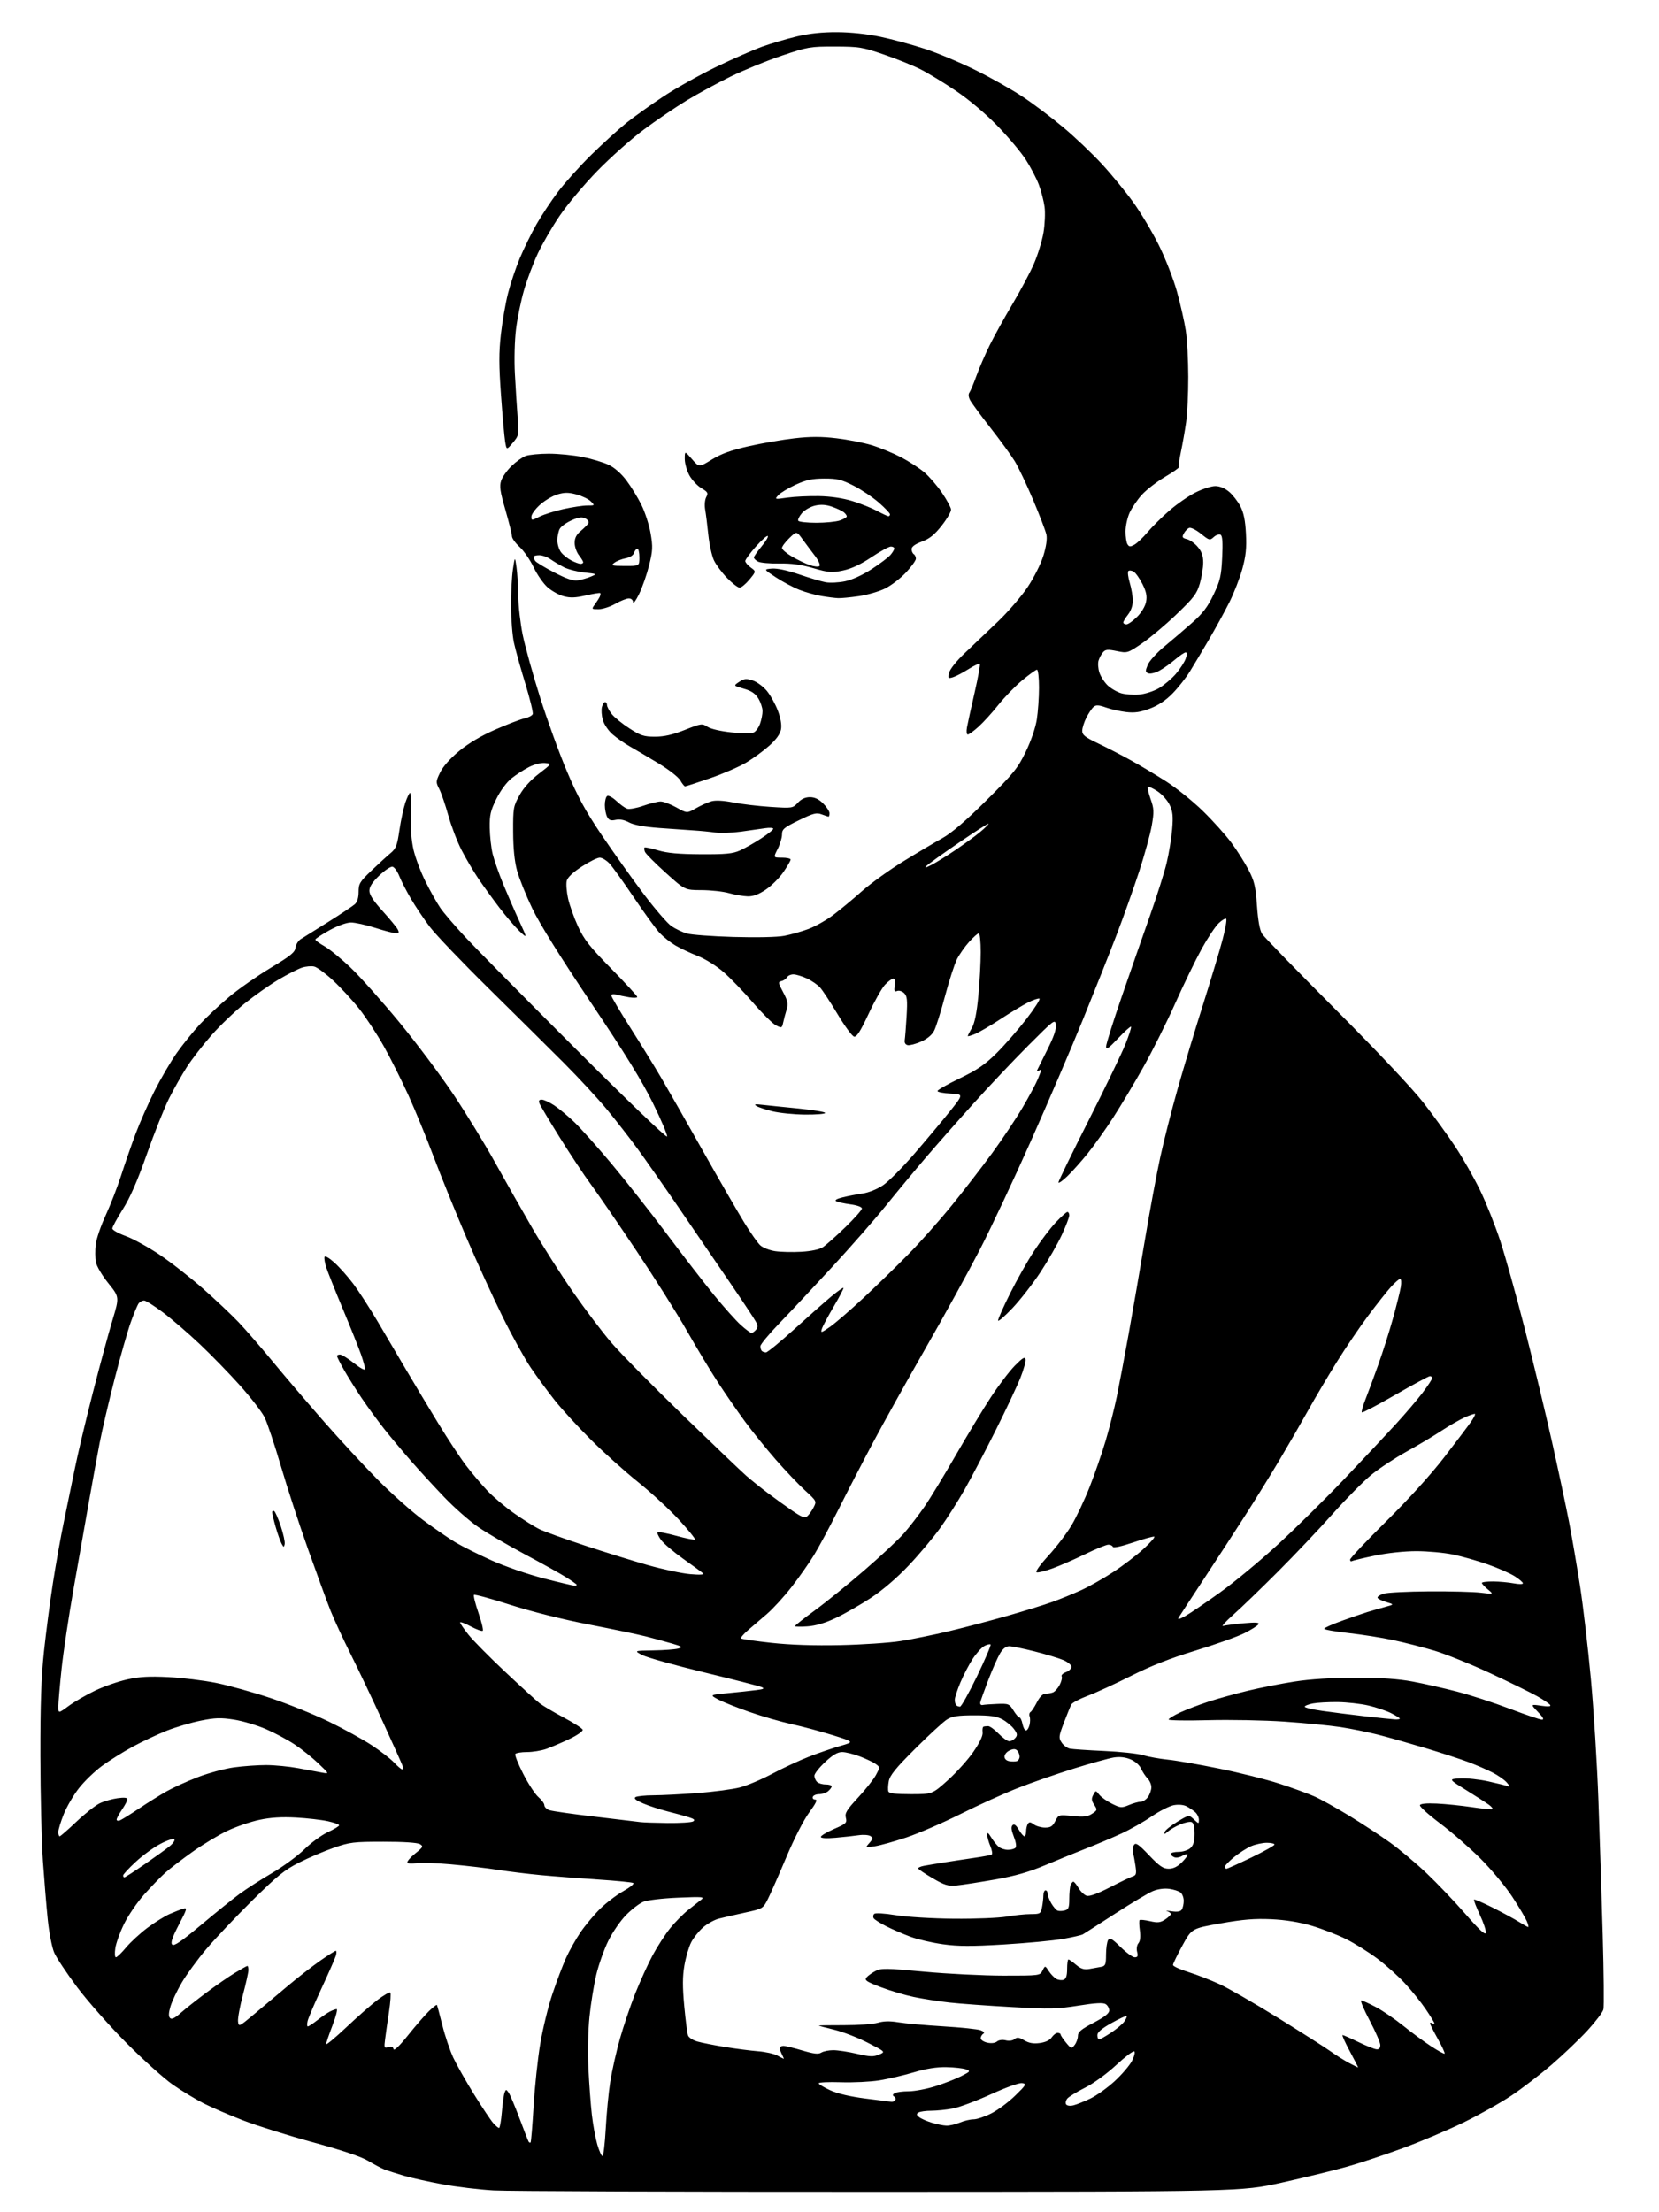 <?xml version="1.0" encoding="UTF-8" standalone="no"?>
<svg 
  version="1.1" 
  xmlns="http://www.w3.org/2000/svg" 
  xmlns:xlink="http://www.w3.org/1999/xlink" 
  xmlns:svg="http://www.w3.org/2000/svg"
  xmlns:rdf="http://www.w3.org/1999/02/22-rdf-syntax-ns#"
  xmlns:cc="http://creativecommons.org/ns#"
  xmlns:dc="http://purl.org/dc/elements/1.1/"
  viewBox="0 0 768 1024"
  width="768"
  height="1024"
>
<style>svg {background-color: white; }</style>"
<path stroke="none" fill="black" fill-rule="evenodd" d="M407.50,1014.56C315.65,1014.59 235.10,1014.30 228.50,1013.92C221.90,1013.54 211.32,1012.27 205.00,1011.11C198.67,1009.95 190.57,1008.15 187.00,1007.11C183.42,1006.07 179.33,1004.75 177.89,1004.19C176.46,1003.62 173.09,1001.83 170.39,1000.21C167.21,998.29 158.29,995.30 144.85,991.63C133.49,988.53 119.00,983.99 112.64,981.53C106.28,979.08 98.02,975.52 94.29,973.62C90.56,971.73 84.12,967.83 80.00,964.95C75.88,962.07 66.19,953.36 58.48,945.60C50.77,937.85 40.52,926.25 35.71,919.83C30.89,913.40 26.12,906.20 25.09,903.83C24.06,901.43 22.73,894.58 22.11,888.50C21.49,882.45 20.49,870.30 19.87,861.50C19.26,852.70 18.73,830.88 18.70,813.00C18.66,788.93 19.08,776.35 20.35,764.50C21.28,755.70 23.17,741.30 24.54,732.50C25.90,723.70 28.16,711.10 29.55,704.50C30.93,697.90 33.19,686.96 34.55,680.20C35.91,673.43 39.70,657.46 42.97,644.70C46.24,631.94 50.35,616.75 52.11,610.94C55.29,600.38 55.29,600.38 50.16,594.00C47.28,590.43 44.74,586.13 44.38,584.22C44.03,582.35 44.00,578.68 44.31,576.07C44.61,573.46 46.69,567.37 48.93,562.54C51.16,557.70 54.37,549.43 56.06,544.14C57.76,538.86 60.74,530.25 62.70,525.02C64.65,519.78 68.63,510.77 71.53,505.00C74.44,499.23 79.08,491.29 81.85,487.37C84.62,483.45 89.44,477.48 92.56,474.10C95.69,470.73 101.82,464.98 106.20,461.33C110.57,457.68 119.18,451.68 125.33,447.98C134.58,442.42 136.55,440.81 136.82,438.61C136.99,437.15 138.12,435.36 139.32,434.64C140.52,433.92 146.22,430.35 152.00,426.72C157.78,423.09 163.29,419.41 164.25,418.56C165.39,417.55 166.00,415.54 166.00,412.84C166.00,409.07 166.55,408.15 171.84,403.09C175.06,400.02 179.04,396.38 180.69,395.00C183.32,392.81 183.85,391.47 184.90,384.28C185.56,379.76 186.80,374.02 187.64,371.53C188.49,369.04 189.48,367.00 189.84,367.00C190.20,367.00 190.36,371.42 190.19,376.82C189.98,383.23 190.42,388.99 191.43,393.37C192.29,397.06 194.79,403.70 197.00,408.12C199.20,412.53 202.30,418.03 203.88,420.32C205.46,422.62 210.75,428.78 215.63,434.01C220.51,439.23 243.37,462.38 266.44,485.44C290.16,509.15 308.57,526.80 308.81,526.08C309.04,525.37 306.10,518.42 302.27,510.64C297.25,500.44 289.24,487.45 273.49,464.00C259.39,442.99 249.81,427.61 246.40,420.50C243.50,414.45 240.33,406.57 239.36,403.00C238.18,398.64 237.58,392.72 237.55,385.00C237.50,374.07 237.65,373.23 240.47,368.14C242.40,364.65 245.55,361.16 249.47,358.14C255.50,353.50 255.50,353.50 252.32,353.19C250.48,353.01 247.34,353.80 244.84,355.08C242.48,356.29 238.83,358.65 236.74,360.33C234.49,362.14 231.64,366.02 229.77,369.82C227.08,375.27 226.62,377.29 226.71,383.16C226.77,386.96 227.37,392.39 228.05,395.23C228.74,398.07 230.98,404.46 233.03,409.44C235.09,414.42 238.43,422.10 240.46,426.50C244.15,434.50 244.15,434.50 240.47,431.00C238.44,429.07 234.21,424.12 231.07,420.00C227.93,415.88 223.54,409.80 221.32,406.50C219.10,403.20 215.65,397.35 213.67,393.50C211.68,389.65 208.93,382.45 207.55,377.50C206.17,372.55 204.28,367.02 203.34,365.21C201.71,362.05 201.73,361.74 203.78,357.51C205.12,354.76 208.43,351.04 212.60,347.60C216.96,344.00 222.78,340.56 229.39,337.67C234.95,335.24 240.99,332.93 242.82,332.53C244.64,332.14 246.35,331.24 246.62,330.54C246.89,329.84 245.34,323.47 243.17,316.38C241.00,309.30 238.64,300.80 237.92,297.50C237.20,294.20 236.60,286.55 236.57,280.50C236.55,274.45 236.95,266.80 237.45,263.50C238.37,257.50 238.37,257.50 239.10,262.50C239.50,265.25 239.86,271.25 239.91,275.84C239.96,280.43 240.89,288.53 241.97,293.84C243.06,299.15 246.64,312.08 249.94,322.56C253.23,333.05 258.84,348.51 262.40,356.92C267.43,368.80 271.01,375.38 278.46,386.42C283.73,394.23 292.43,406.44 297.77,413.55C303.12,420.66 309.02,427.49 310.88,428.73C312.74,429.97 315.89,431.47 317.88,432.07C319.87,432.68 329.60,433.41 339.50,433.70C350.09,434.01 359.77,433.80 363.00,433.19C366.02,432.62 371.08,431.19 374.24,430.01C377.40,428.83 382.58,425.91 385.74,423.52C388.91,421.14 394.88,416.19 399.00,412.53C403.12,408.87 411.77,402.64 418.20,398.69C424.64,394.73 432.74,389.93 436.20,388.00C440.50,385.61 446.99,380.05 456.61,370.50C469.27,357.94 471.15,355.62 474.84,348.00C477.31,342.93 479.37,336.88 479.98,333.00C480.53,329.43 480.99,322.79 480.99,318.25C481.00,313.71 480.57,310.00 480.05,310.00C479.53,310.00 476.46,312.20 473.22,314.90C469.99,317.59 465.02,322.70 462.19,326.26C459.36,329.82 455.23,334.36 453.02,336.36C450.81,338.36 448.56,340.00 448.02,340.00C447.47,340.00 447.30,338.58 447.63,336.75C447.95,334.96 449.53,327.71 451.16,320.64C452.78,313.56 453.88,307.54 453.59,307.26C453.31,306.98 450.92,308.10 448.29,309.76C445.65,311.43 442.43,313.11 441.11,313.50C438.90,314.17 438.78,314.02 439.40,311.36C439.80,309.67 442.82,305.91 446.79,302.15C450.48,298.65 457.34,292.13 462.02,287.65C466.71,283.17 472.89,275.99 475.75,271.71C478.64,267.38 481.86,260.95 483.01,257.24C484.30,253.06 484.83,249.44 484.43,247.54C484.08,245.87 481.32,238.65 478.31,231.50C475.29,224.35 471.45,216.25 469.77,213.50C468.09,210.75 463.02,203.78 458.49,198.00C453.97,192.22 449.73,186.46 449.07,185.19C448.32,183.76 448.21,182.42 448.77,181.69C449.27,181.03 450.72,177.57 452.00,174.00C453.29,170.43 456.07,163.99 458.20,159.71C460.32,155.42 465.06,146.87 468.73,140.71C472.40,134.54 476.86,126.16 478.64,122.08C480.42,118.00 482.40,111.53 483.05,107.70C483.70,103.88 483.93,98.51 483.57,95.79C483.20,93.06 482.01,88.44 480.92,85.52C479.83,82.60 477.09,77.35 474.84,73.85C472.59,70.36 466.64,63.29 461.62,58.14C456.12,52.49 448.52,46.09 442.47,42.01C436.96,38.29 429.61,33.82 426.14,32.07C422.68,30.32 415.04,27.24 409.17,25.23C399.23,21.81 397.68,21.56 386.50,21.54C375.00,21.52 373.97,21.70 361.87,25.77C354.92,28.11 344.28,32.46 338.21,35.44C332.14,38.42 322.97,43.41 317.84,46.53C312.70,49.65 303.76,55.73 297.97,60.04C292.18,64.35 282.50,72.97 276.45,79.19C270.41,85.41 262.62,94.68 259.15,99.80C255.67,104.91 251.10,112.79 248.98,117.30C246.86,121.82 243.98,129.48 242.58,134.33C241.17,139.18 239.51,147.27 238.89,152.32C238.24,157.59 238.01,166.40 238.36,173.00C238.70,179.32 239.26,188.33 239.62,193.02C240.25,201.36 240.21,201.60 237.39,204.95C234.51,208.37 234.51,208.37 233.85,204.43C233.49,202.27 232.63,192.61 231.94,182.97C230.94,169.16 230.93,163.17 231.88,154.75C232.54,148.87 234.02,140.36 235.16,135.85C236.30,131.34 238.76,123.99 240.64,119.51C242.51,115.04 245.96,108.02 248.30,103.91C250.63,99.81 255.15,92.99 258.33,88.77C261.51,84.55 268.47,76.81 273.80,71.58C279.14,66.35 286.43,59.73 290.00,56.87C293.57,54.01 301.23,48.54 307.00,44.72C312.77,40.89 323.80,34.71 331.50,30.98C339.20,27.26 348.88,23.00 353.00,21.53C357.12,20.06 364.30,17.95 368.95,16.84C374.65,15.48 380.71,14.84 387.54,14.88C393.84,14.90 401.43,15.72 407.59,17.02C413.04,18.17 422.30,20.69 428.17,22.61C434.04,24.54 444.62,28.98 451.67,32.48C458.73,35.98 468.55,41.53 473.50,44.82C478.45,48.11 486.88,54.47 492.22,58.95C497.57,63.42 505.60,71.05 510.07,75.90C514.54,80.74 521.07,88.71 524.60,93.60C528.12,98.50 533.47,107.45 536.47,113.50C539.49,119.56 543.25,129.22 544.86,135.02C546.46,140.81 548.29,148.87 548.92,152.93C549.55,156.99 550.07,166.66 550.08,174.41C550.09,182.16 549.64,191.65 549.08,195.50C548.53,199.35 547.44,205.52 546.67,209.21C545.89,212.91 545.44,216.11 545.66,216.33C545.88,216.55 542.98,218.57 539.20,220.81C535.42,223.06 530.63,226.77 528.56,229.06C526.49,231.35 523.96,235.09 522.92,237.36C521.89,239.64 521.04,243.53 521.04,246.00C521.03,248.47 521.44,251.15 521.95,251.95C522.72,253.17 523.24,253.20 525.18,252.11C526.46,251.39 529.17,248.81 531.21,246.38C533.24,243.95 537.74,239.48 541.21,236.45C544.67,233.42 550.16,229.60 553.41,227.97C556.66,226.34 560.79,225.00 562.58,225.00C564.65,225.00 566.99,225.97 568.97,227.63C570.68,229.07 573.05,232.11 574.22,234.38C575.75,237.33 576.48,240.93 576.79,247.06C577.13,253.70 576.75,257.35 575.11,263.34C573.94,267.59 571.22,274.59 569.06,278.88C566.90,283.18 562.65,290.92 559.62,296.10C556.59,301.27 552.62,307.91 550.80,310.86C548.99,313.80 545.37,318.38 542.77,321.03C539.62,324.24 536.13,326.56 532.27,328.01C527.89,329.67 525.27,330.05 521.40,329.60C518.60,329.28 514.37,328.34 512.01,327.50C508.67,326.32 507.40,326.25 506.29,327.18C505.50,327.83 503.99,330.07 502.93,332.14C501.87,334.22 501.00,336.98 501.00,338.27C501.00,340.20 502.29,341.23 508.24,344.06C512.22,345.95 519.08,349.49 523.49,351.93C527.90,354.36 535.33,358.81 540.00,361.81C544.67,364.81 552.25,370.92 556.83,375.38C561.42,379.85 567.33,386.43 569.98,390.00C572.62,393.57 576.21,399.24 577.96,402.59C580.69,407.83 581.24,410.16 581.89,419.25C582.40,426.35 583.19,430.64 584.31,432.35C585.23,433.75 600.49,449.44 618.24,467.23C637.79,486.83 653.85,503.87 659.00,510.48C663.67,516.48 670.31,525.64 673.74,530.84C677.17,536.04 682.28,545.01 685.09,550.78C687.90,556.55 692.14,567.17 694.51,574.38C696.88,581.60 702.03,600.09 705.96,615.47C709.89,630.86 715.52,654.26 718.48,667.47C721.43,680.69 724.98,697.35 726.36,704.50C727.74,711.65 730.03,725.03 731.46,734.24C732.89,743.45 735.14,762.80 736.47,777.24C737.80,791.68 739.37,817.00 739.96,833.50C740.55,850.00 741.45,877.97 741.95,895.65C742.45,913.33 742.59,928.86 742.26,930.15C741.93,931.44 738.64,935.79 734.95,939.81C731.26,943.83 723.83,950.92 718.45,955.57C713.07,960.22 704.58,966.74 699.58,970.07C694.59,973.40 684.65,978.98 677.50,982.46C670.35,985.95 657.70,991.30 649.39,994.36C641.08,997.42 629.39,1001.30 623.41,1002.98C617.43,1004.66 603.98,1007.94 593.52,1010.27C574.50,1014.50 574.50,1014.50 407.50,1014.56zM278.89,998.00C279.35,998.00 280.04,992.26 280.42,985.25C280.80,978.24 281.74,968.45 282.52,963.50C283.30,958.55 285.29,949.70 286.94,943.84C288.59,937.98 291.79,928.53 294.04,922.84C296.30,917.15 299.95,909.12 302.16,905.00C304.38,900.88 308.06,895.21 310.34,892.41C312.63,889.61 316.30,885.90 318.50,884.16C320.70,882.42 323.40,880.29 324.50,879.43C326.34,877.99 325.46,877.91 313.77,878.41C306.53,878.72 299.63,879.55 297.77,880.32C295.97,881.08 292.40,883.82 289.83,886.43C287.25,889.04 283.56,894.40 281.62,898.34C279.67,902.28 277.17,909.33 276.05,914.00C274.93,918.67 273.51,927.45 272.89,933.50C272.24,939.85 272.03,949.99 272.40,957.50C272.74,964.65 273.46,974.28 273.99,978.90C274.52,983.53 275.65,989.71 276.50,992.65C277.36,995.59 278.43,998.00 278.89,998.00zM245.62,991.71C245.86,991.48 246.49,983.91 247.02,974.89C247.56,965.88 248.94,952.88 250.10,946.00C251.25,939.12 253.78,928.77 255.72,923.00C257.66,917.23 260.49,909.74 262.01,906.36C263.53,902.99 266.57,897.59 268.77,894.36C270.97,891.14 275.06,886.25 277.86,883.50C280.66,880.75 285.48,877.09 288.57,875.37C291.65,873.64 293.73,871.95 293.18,871.61C292.62,871.27 285.27,870.54 276.83,870.00C268.40,869.45 256.55,868.54 250.50,867.97C244.45,867.40 235.45,866.30 230.50,865.52C225.55,864.74 215.72,863.59 208.65,862.96C201.59,862.33 194.31,862.09 192.48,862.44C190.65,862.78 188.91,862.66 188.61,862.17C188.31,861.69 189.90,859.81 192.15,858.00C195.91,854.98 196.09,854.63 194.37,853.61C193.23,852.93 186.68,852.50 177.50,852.51C163.66,852.51 161.88,852.73 154.50,855.31C150.10,856.85 142.90,859.91 138.50,862.13C131.75,865.52 128.34,868.29 116.67,879.82C109.07,887.35 99.54,897.41 95.51,902.18C91.47,906.96 86.37,913.94 84.16,917.68C81.96,921.43 79.60,926.43 78.91,928.78C78.03,931.80 77.98,933.38 78.73,934.13C79.47,934.87 80.92,934.18 83.64,931.77C85.76,929.89 91.10,925.66 95.50,922.37C99.90,919.08 105.87,914.95 108.77,913.20C111.66,911.44 114.25,910.00 114.52,910.00C114.78,910.00 115.00,910.86 115.00,911.91C115.00,912.96 113.85,918.15 112.44,923.45C111.03,928.75 110.02,934.26 110.19,935.69C110.49,938.27 110.61,938.22 117.50,932.45C121.35,929.22 128.33,923.36 133.01,919.43C137.69,915.49 144.50,910.19 148.15,907.64C151.79,905.09 155.08,903.00 155.46,903.00C155.83,903.00 155.84,904.01 155.48,905.25C155.11,906.49 152.18,913.18 148.96,920.12C145.74,927.05 142.81,933.92 142.44,935.37C142.08,936.81 142.10,938.00 142.50,938.00C142.89,938.00 144.85,936.72 146.86,935.14C148.86,933.57 151.48,931.77 152.68,931.14C153.89,930.52 155.31,930.00 155.85,930.00C156.38,930.00 155.51,933.40 153.91,937.56C152.31,941.72 151.00,945.59 151.00,946.16C151.00,946.72 155.16,943.26 160.25,938.46C165.34,933.66 171.87,927.92 174.78,925.72C177.68,923.52 180.34,922.00 180.68,922.35C181.03,922.70 180.76,926.70 180.08,931.24C179.39,935.78 178.58,941.46 178.28,943.86C177.75,947.92 177.86,948.18 179.78,947.57C181.21,947.12 181.94,947.40 182.17,948.49C182.38,949.49 184.76,947.23 188.84,942.14C192.32,937.78 196.70,932.74 198.57,930.93C200.44,929.12 202.10,927.83 202.26,928.07C202.41,928.31 203.55,932.54 204.79,937.49C206.02,942.43 208.30,949.18 209.85,952.49C211.40,955.79 215.74,963.45 219.49,969.50C223.25,975.55 227.23,981.51 228.34,982.75C229.44,983.99 230.65,985.00 231.03,985.00C231.40,985.00 231.99,981.69 232.33,977.65C232.67,973.60 233.24,969.53 233.60,968.60C234.20,967.03 234.34,967.04 235.50,968.70C236.18,969.69 238.42,975.00 240.48,980.50C242.53,986.00 244.43,990.87 244.70,991.32C244.98,991.77 245.39,991.94 245.62,991.71zM438.13,983.93C439.57,983.97 442.37,983.33 444.35,982.50C446.32,981.67 449.18,981.00 450.70,981.00C452.23,981.00 455.92,979.76 458.91,978.25C461.90,976.74 466.86,973.05 469.92,970.06C475.05,965.07 475.31,964.59 473.20,964.24C471.86,964.01 465.84,966.16 458.70,969.41C451.99,972.47 444.08,975.43 441.11,975.99C438.15,976.55 433.65,977.01 431.11,977.02C428.58,977.02 425.92,977.40 425.20,977.85C424.16,978.51 424.21,978.93 425.42,979.93C426.25,980.63 428.86,981.79 431.22,982.53C433.57,983.26 436.68,983.90 438.13,983.93zM496.86,974.53C498.31,974.19 501.88,972.76 504.80,971.36C507.71,969.95 512.80,966.30 516.11,963.23C519.42,960.17 523.00,955.96 524.06,953.89C525.12,951.80 525.57,949.85 525.07,949.54C524.56,949.23 520.76,952.11 516.63,955.95C512.29,959.97 506.20,964.39 502.24,966.38C498.47,968.28 494.81,970.52 494.11,971.37C493.40,972.22 493.14,973.42 493.52,974.04C493.93,974.69 495.32,974.90 496.86,974.53zM412.69,972.89C413.35,972.95 414.14,972.58 414.46,972.07C414.77,971.56 414.53,970.83 413.91,970.44C413.11,969.95 413.18,969.50 414.14,968.89C414.89,968.42 417.80,968.02 420.61,968.02C423.42,968.01 429.05,966.94 433.11,965.65C437.17,964.36 442.52,962.27 444.99,961.01C449.26,958.82 449.36,958.68 447.12,957.85C445.82,957.37 441.78,956.92 438.13,956.85C433.62,956.76 428.79,957.52 423.00,959.25C418.32,960.64 411.12,962.32 407.00,962.98C402.88,963.63 394.89,964.02 389.25,963.83C383.61,963.65 379.00,963.86 379.00,964.31C379.00,964.75 381.39,966.20 384.31,967.54C387.68,969.09 393.62,970.49 400.56,971.37C406.58,972.15 412.04,972.83 412.69,972.89zM628.69,957.00C628.82,957.00 627.10,953.62 624.87,949.50C622.65,945.38 621.14,942.00 621.52,942.00C621.90,942.00 625.20,943.45 628.86,945.23C632.51,947.01 636.29,948.52 637.25,948.59C638.41,948.68 638.99,948.02 638.98,946.61C638.97,945.45 636.75,940.34 634.05,935.25C631.35,930.16 629.61,926.00 630.18,926.00C630.75,926.00 633.80,927.38 636.96,929.06C640.12,930.74 645.81,934.63 649.60,937.69C653.40,940.75 659.16,945.00 662.41,947.13C665.66,949.26 668.52,950.82 668.75,950.58C668.99,950.34 667.57,947.26 665.59,943.73C663.62,940.20 662.00,936.99 662.00,936.59C662.00,936.20 662.45,936.16 663.00,936.50C663.55,936.84 664.00,936.84 664.00,936.50C664.00,936.17 662.20,933.24 660.01,930.01C657.81,926.77 653.50,921.41 650.42,918.09C647.35,914.77 641.61,909.62 637.67,906.66C633.72,903.70 627.25,899.64 623.29,897.64C619.32,895.65 612.12,892.85 607.29,891.42C601.44,889.70 595.16,888.68 588.50,888.37C580.80,888.02 575.42,888.46 565.08,890.29C551.67,892.67 551.67,892.67 547.35,900.58C544.97,904.94 543.02,908.97 543.01,909.55C543.01,910.13 546.21,911.61 550.13,912.83C554.06,914.06 560.57,916.59 564.61,918.46C568.65,920.32 580.78,927.31 591.56,933.99C602.35,940.67 613.28,947.63 615.84,949.45C618.40,951.28 622.29,953.72 624.49,954.89C626.68,956.05 628.57,957.00 628.69,957.00zM362.79,952.96C362.94,952.98 362.60,952.13 362.04,951.07C361.47,950.00 361.00,948.65 361.00,948.07C361.00,947.48 361.74,947.00 362.64,947.00C363.55,947.00 367.47,947.95 371.36,949.11C376.77,950.72 378.85,950.95 380.20,950.11C381.18,949.50 383.67,948.99 385.74,948.99C387.81,948.98 392.72,949.73 396.66,950.65C402.64,952.05 404.31,952.11 406.89,951.05C409.97,949.77 409.97,949.77 401.73,945.55C397.20,943.22 390.24,940.52 386.25,939.55C382.26,938.58 379.00,937.70 379.00,937.60C379.00,937.50 384.29,937.42 390.75,937.43C397.21,937.44 404.25,936.93 406.39,936.30C409.09,935.50 411.98,935.44 415.89,936.10C418.97,936.62 428.25,937.45 436.50,937.95C444.75,938.44 452.59,939.26 453.92,939.76C455.50,940.35 455.93,940.92 455.17,941.39C454.53,941.79 454.00,942.73 454.00,943.48C454.00,944.23 455.37,945.14 457.04,945.51C458.89,945.92 460.65,945.71 461.53,944.98C462.37,944.28 464.07,944.05 465.58,944.43C467.11,944.82 468.80,944.58 469.66,943.87C470.84,942.89 471.74,943.01 474.17,944.44C476.35,945.73 478.38,946.08 481.35,945.68C484.00,945.33 486.00,944.38 486.87,943.06C487.63,941.93 488.86,941.00 489.62,941.00C490.38,941.00 491.00,941.34 491.00,941.75C491.01,942.16 492.13,943.85 493.50,945.50C495.92,948.42 496.03,948.45 497.50,946.56C498.32,945.49 499.00,943.60 499.00,942.36C499.00,940.57 500.51,939.31 506.25,936.30C511.35,933.62 513.50,931.94 513.50,930.61C513.50,929.57 512.75,928.25 511.84,927.67C510.65,926.92 507.06,927.12 499.21,928.38C489.50,929.93 485.96,930.00 468.37,929.04C457.44,928.43 444.45,927.49 439.50,926.94C434.55,926.39 427.12,925.23 423.00,924.36C418.88,923.50 411.99,921.45 407.70,919.80C401.09,917.27 400.09,916.59 401.13,915.34C401.80,914.53 403.67,913.19 405.28,912.35C407.92,910.99 410.20,911.02 427.86,912.66C438.66,913.66 455.14,914.48 464.47,914.49C481.32,914.50 481.45,914.48 482.62,912.13C483.80,909.77 483.80,909.77 485.54,912.42C486.50,913.89 488.09,915.51 489.07,916.04C490.05,916.56 491.56,916.72 492.43,916.39C493.53,915.97 494.00,914.47 494.00,911.39C494.00,908.98 494.27,907.00 494.61,907.00C494.94,907.00 496.53,908.11 498.14,909.47C500.39,911.36 501.83,911.81 504.29,911.40C506.05,911.11 508.51,910.66 509.75,910.42C511.74,910.02 512.00,909.35 512.02,904.73C512.02,901.85 512.46,898.83 512.98,898.00C513.76,896.77 514.79,897.35 518.75,901.25C521.40,903.86 524.35,906.00 525.30,906.00C526.66,906.00 526.90,905.45 526.41,903.49C526.04,902.04 526.30,900.34 527.02,899.47C527.83,898.50 528.06,896.44 527.67,893.62C527.34,891.22 527.29,889.04 527.56,888.77C527.83,888.51 529.99,888.73 532.36,889.27C535.92,890.09 537.14,889.96 539.34,888.52C540.80,887.56 542.00,886.40 542.00,885.96C542.00,885.51 541.21,884.92 540.25,884.65C539.29,884.37 540.24,884.40 542.36,884.70C545.05,885.09 546.48,884.85 547.09,883.88C547.58,883.12 547.98,881.32 547.98,879.87C547.99,878.43 547.34,876.70 546.54,876.03C545.74,875.37 543.36,874.59 541.25,874.31C538.93,874.00 535.95,874.41 533.68,875.36C531.62,876.22 523.77,880.92 516.22,885.80C508.67,890.68 501.95,895.00 501.28,895.38C500.61,895.77 496.44,896.72 492.02,897.50C487.60,898.27 475.34,899.43 464.76,900.07C449.63,900.98 443.62,900.96 436.52,899.97C431.56,899.28 424.78,897.71 421.46,896.48C418.15,895.25 413.11,893.08 410.29,891.64C407.46,890.21 404.83,888.54 404.46,887.93C404.08,887.32 404.18,886.42 404.67,885.93C405.21,885.39 409.29,885.63 414.68,886.50C419.84,887.33 431.55,888.05 441.65,888.14C451.47,888.23 462.43,887.78 466.00,887.16C469.57,886.53 474.58,886.01 477.12,886.01C481.50,886.00 481.78,885.83 482.38,882.88C482.72,881.16 483.00,878.68 483.00,877.38C483.00,876.07 483.45,875.00 484.00,875.00C484.55,875.00 485.00,875.72 485.00,876.60C485.00,877.47 485.76,879.48 486.70,881.06C487.63,882.64 488.94,884.15 489.60,884.40C490.26,884.65 491.75,884.62 492.90,884.31C494.66,883.85 495.00,883.00 495.00,878.97C495.00,876.32 495.27,873.45 495.61,872.58C495.94,871.71 496.52,871.00 496.89,871.00C497.26,871.00 498.35,872.32 499.30,873.94C500.26,875.56 501.93,877.16 503.03,877.51C504.34,877.92 507.99,876.60 513.76,873.63C518.57,871.15 523.35,868.86 524.38,868.54C525.98,868.05 526.17,867.31 525.65,863.73C525.31,861.40 524.79,858.60 524.50,857.50C524.21,856.40 524.42,854.83 524.96,854.00C525.77,852.77 527.04,853.64 531.91,858.75C536.75,863.83 538.46,865.00 541.01,865.00C543.18,865.00 545.10,864.06 547.20,861.96C548.87,860.28 550.01,858.67 549.72,858.39C549.43,858.10 548.31,858.41 547.23,859.09C546.15,859.76 544.53,860.03 543.63,859.69C542.73,859.34 542.00,858.64 542.00,858.13C542.00,857.62 543.60,857.20 545.56,857.20C547.55,857.20 549.98,856.43 551.06,855.45C552.47,854.17 553.00,852.37 553.00,848.81C553.00,845.58 552.53,843.76 551.62,843.41C550.86,843.11 548.51,843.60 546.40,844.48C544.30,845.36 541.70,846.85 540.64,847.79C539.09,849.16 538.80,849.20 539.17,848.00C539.43,847.17 542.06,845.04 545.01,843.26C550.39,840.01 550.39,840.01 552.69,842.18C554.96,844.31 555.00,844.31 555.00,842.33C555.00,841.22 554.21,839.62 553.25,838.78C552.29,837.94 550.48,836.73 549.24,836.09C547.88,835.39 545.52,835.19 543.35,835.59C541.36,835.97 536.75,838.31 533.11,840.80C529.48,843.30 523.12,846.89 519.00,848.78C514.88,850.68 507.68,853.72 503.00,855.55C498.32,857.38 489.77,860.87 483.98,863.30C476.29,866.54 469.96,868.35 460.48,870.02C453.34,871.27 445.41,872.50 442.86,872.74C438.86,873.12 437.32,872.65 431.65,869.34C428.04,867.23 425.06,865.20 425.04,864.83C425.02,864.46 426.24,863.93 427.75,863.65C429.26,863.36 433.43,862.67 437.00,862.10C440.57,861.52 446.83,860.58 450.90,859.99C454.97,859.41 458.66,858.71 459.09,858.44C459.52,858.18 459.23,856.41 458.44,854.51C457.65,852.61 457.00,850.26 457.00,849.28C457.01,848.01 457.54,848.36 458.84,850.50C459.85,852.15 461.43,854.12 462.34,854.88C463.26,855.63 465.16,856.25 466.58,856.25C467.99,856.25 469.57,855.83 470.07,855.33C470.64,854.76 470.35,852.76 469.33,850.17C468.17,847.19 467.98,845.62 468.72,844.88C469.47,844.13 470.32,844.74 471.61,846.91C472.61,848.61 473.78,850.00 474.22,850.00C474.65,850.00 475.01,848.99 475.02,847.75C475.02,846.51 475.39,844.94 475.82,844.25C476.45,843.27 477.03,843.32 478.56,844.47C479.63,845.28 481.95,845.95 483.72,845.97C486.32,845.99 487.26,845.41 488.51,842.98C490.07,839.96 490.10,839.95 496.51,840.61C501.67,841.14 503.45,840.93 505.54,839.57C508.02,837.94 508.07,837.75 506.54,835.42C505.27,833.48 505.18,832.54 506.09,830.83C507.25,828.67 507.25,828.67 508.87,830.73C509.77,831.87 512.41,833.75 514.74,834.91C518.70,836.89 519.23,836.93 522.61,835.52C524.61,834.68 527.06,834.00 528.07,834.00C529.07,834.00 530.59,833.00 531.44,831.78C532.30,830.56 533.00,828.53 533.00,827.28C533.00,826.02 532.21,824.21 531.25,823.24C530.29,822.27 528.94,820.22 528.25,818.68C527.51,817.05 525.50,815.27 523.37,814.38C520.96,813.38 518.36,813.08 515.62,813.51C513.36,813.87 504.98,816.19 497.00,818.68C489.02,821.17 477.32,825.24 471.00,827.73C464.68,830.22 452.80,835.60 444.62,839.70C436.44,843.79 425.19,848.66 419.62,850.52C414.05,852.38 407.48,854.22 405.00,854.60C400.50,855.30 400.50,855.30 402.46,853.09C404.14,851.20 404.21,850.74 402.96,849.90C402.16,849.36 399.70,849.18 397.50,849.50C395.30,849.83 390.46,850.36 386.75,850.68C382.51,851.05 380.00,850.90 380.00,850.27C380.00,849.71 382.75,848.07 386.10,846.61C391.73,844.18 392.16,843.77 391.57,841.42C391.03,839.27 391.92,837.80 397.25,832.05C400.72,828.30 404.43,823.61 405.50,821.63C407.42,818.07 407.42,818.02 405.47,816.58C404.39,815.78 401.10,814.19 398.16,813.06C395.22,811.93 391.49,811.00 389.87,811.00C387.73,811.00 385.54,812.29 381.96,815.64C379.23,818.19 377.00,821.02 377.00,821.94C377.00,822.85 377.54,824.14 378.20,824.80C378.86,825.46 380.66,826.00 382.20,826.00C383.74,826.00 385.00,826.39 385.00,826.88C385.00,827.36 384.25,828.37 383.34,829.13C382.43,829.88 380.56,830.50 379.18,830.50C377.81,830.50 376.49,831.06 376.26,831.75C376.02,832.44 376.54,833.00 377.41,833.00C378.54,833.00 377.74,834.71 374.60,838.96C372.06,842.43 367.60,851.13 363.99,859.71C360.56,867.85 356.74,876.52 355.49,879.00C353.22,883.48 353.17,883.51 344.86,885.32C340.26,886.32 334.81,887.58 332.74,888.11C330.67,888.65 327.38,890.49 325.43,892.20C323.48,893.91 321.01,897.02 319.95,899.10C318.88,901.19 317.48,905.98 316.83,909.76C315.95,914.91 315.93,919.59 316.76,928.56C317.37,935.13 318.16,941.28 318.53,942.23C318.90,943.18 320.84,944.43 322.85,944.99C324.86,945.56 330.58,946.70 335.57,947.51C340.56,948.33 347.43,949.21 350.84,949.48C354.25,949.74 358.27,950.63 359.77,951.44C361.27,952.25 362.63,952.94 362.79,952.96zM508.83,944.00C509.28,944.00 511.77,942.60 514.35,940.89C516.92,939.19 519.69,936.85 520.49,935.70C521.30,934.56 521.76,933.43 521.53,933.20C521.29,932.96 518.16,934.42 514.55,936.43C509.97,938.99 508.00,940.69 508.00,942.05C508.00,943.12 508.37,944.00 508.83,944.00zM53.66,906.00C54.16,906.00 56.31,903.93 58.42,901.40C60.54,898.87 65.02,894.76 68.38,892.26C71.75,889.76 76.30,886.93 78.50,885.97C80.70,885.00 83.51,883.91 84.74,883.54C86.82,882.92 86.67,883.47 82.79,890.93C79.68,896.93 78.89,899.29 79.73,900.13C80.57,900.97 84.00,898.62 93.08,891.02C99.80,885.38 107.83,878.91 110.93,876.63C114.02,874.35 120.78,870.02 125.95,866.99C131.11,863.97 137.85,859.02 140.93,856.00C144.01,852.98 148.88,849.41 151.76,848.08C154.64,846.75 157.00,845.32 157.00,844.91C157.00,844.50 154.64,843.64 151.75,843.01C148.86,842.37 142.22,841.61 137.00,841.32C130.34,840.96 125.27,841.28 120.04,842.39C115.93,843.27 109.29,845.54 105.29,847.44C101.28,849.34 94.06,853.69 89.25,857.09C84.44,860.50 78.72,864.88 76.55,866.82C74.37,868.77 69.96,873.32 66.74,876.93C63.52,880.54 59.35,886.65 57.46,890.50C55.57,894.35 53.74,899.41 53.39,901.75C53.03,904.13 53.15,906.00 53.66,906.00zM687.83,894.67C688.01,893.72 686.77,889.96 685.06,886.32C683.36,882.68 682.15,879.52 682.38,879.29C682.61,879.06 686.52,880.75 691.08,883.04C695.64,885.33 701.08,888.29 703.16,889.60C705.25,890.92 707.18,892.00 707.46,892.00C707.73,892.00 707.43,890.76 706.79,889.25C706.16,887.74 703.14,882.67 700.09,878.00C697.04,873.33 690.44,865.40 685.43,860.38C680.41,855.37 671.95,847.99 666.62,843.99C661.29,839.98 657.11,836.21 657.32,835.60C657.57,834.89 660.32,834.62 665.10,834.84C669.17,835.03 676.54,835.79 681.49,836.52C686.43,837.26 690.67,837.66 690.91,837.42C691.16,837.18 690.49,836.32 689.43,835.52C688.37,834.71 683.67,831.68 679.00,828.78C670.50,823.50 670.50,823.50 675.94,823.19C678.93,823.02 684.77,823.64 688.92,824.56C693.06,825.48 697.14,826.49 697.98,826.79C699.06,827.18 698.92,826.68 697.50,825.06C696.40,823.81 693.39,821.71 690.81,820.41C688.24,819.10 683.24,816.95 679.72,815.62C676.20,814.29 667.28,811.39 659.91,809.17C652.53,806.96 642.67,804.16 638.00,802.97C633.33,801.78 625.45,800.19 620.50,799.43C615.55,798.68 603.85,797.54 594.50,796.90C585.15,796.27 569.29,795.97 559.25,796.24C549.21,796.51 541.00,796.37 541.00,795.94C541.00,795.50 543.36,794.05 546.25,792.70C549.14,791.36 555.10,789.09 559.50,787.65C563.90,786.22 572.13,783.94 577.79,782.58C583.45,781.22 593.12,779.32 599.29,778.36C606.64,777.22 616.35,776.62 627.50,776.61C639.54,776.60 647.24,777.11 653.91,778.36C659.08,779.32 668.31,781.41 674.41,782.99C680.51,784.57 691.51,788.14 698.86,790.93C706.21,793.72 712.93,796.00 713.80,796.00C714.91,796.00 714.34,794.91 711.95,792.42C708.50,788.83 708.50,788.83 713.39,789.55C716.69,790.04 718.08,789.93 717.64,789.23C717.29,788.66 714.57,786.82 711.60,785.14C708.63,783.47 698.85,778.67 689.85,774.49C680.86,770.30 669.20,765.60 663.95,764.04C658.69,762.47 650.14,760.29 644.95,759.18C639.75,758.07 630.44,756.60 624.25,755.91C618.06,755.22 613.00,754.33 613.00,753.92C613.00,753.52 616.71,751.86 621.25,750.23C625.79,748.60 631.08,746.78 633.00,746.19C634.92,745.60 638.52,744.56 641.00,743.89C645.50,742.68 645.50,742.68 641.69,741.55C639.59,740.93 637.79,740.03 637.69,739.54C637.59,739.04 638.85,738.22 640.50,737.69C642.15,737.17 651.60,736.68 661.50,736.62C671.40,736.55 682.20,736.83 685.50,737.24C691.50,737.97 691.50,737.97 688.75,735.70C687.24,734.45 686.00,733.10 686.00,732.71C686.00,732.32 688.36,732.02 691.25,732.04C694.14,732.07 698.41,732.46 700.75,732.91C703.09,733.36 705.00,733.35 705.00,732.88C705.00,732.41 703.27,730.93 701.15,729.59C699.03,728.25 693.44,725.80 688.73,724.14C684.02,722.48 676.77,720.41 672.63,719.56C668.48,718.70 660.86,718.00 655.70,718.00C650.09,718.00 642.36,718.83 636.47,720.06C631.06,721.19 626.26,722.34 625.81,722.61C625.37,722.89 625.00,722.58 625.00,721.92C625.00,721.26 632.56,713.25 641.80,704.11C652.08,693.95 662.50,682.45 668.62,674.50C674.13,667.35 679.67,660.01 680.93,658.19C682.19,656.37 683.05,654.71 682.83,654.50C682.62,654.29 680.52,654.98 678.16,656.04C675.80,657.10 670.86,659.94 667.18,662.36C663.51,664.77 656.23,669.11 651.00,672.00C645.77,674.89 638.51,679.68 634.86,682.64C631.22,685.61 623.14,693.77 616.91,700.77C610.68,707.77 599.27,719.82 591.54,727.55C583.82,735.27 574.58,744.19 571.00,747.37C567.42,750.55 565.27,752.91 566.21,752.62C567.16,752.33 571.39,751.78 575.62,751.39C581.39,750.87 583.13,750.99 582.58,751.87C582.18,752.52 579.25,754.36 576.07,755.97C572.89,757.57 562.75,761.18 553.53,763.99C541.80,767.56 532.85,771.08 523.64,775.72C516.41,779.36 507.40,783.50 503.61,784.92C499.82,786.34 496.36,788.17 495.93,789.00C495.50,789.83 493.97,793.59 492.53,797.36C490.11,803.72 490.03,804.40 491.47,806.60C492.33,807.90 494.03,809.17 495.26,809.42C496.49,809.68 503.61,810.15 511.08,810.49C518.54,810.82 526.68,811.70 529.16,812.45C531.64,813.20 536.78,814.12 540.59,814.51C544.39,814.89 555.12,816.76 564.43,818.66C573.74,820.55 586.21,823.67 592.14,825.59C598.07,827.51 605.37,830.16 608.38,831.49C611.38,832.82 618.71,836.89 624.67,840.53C630.63,844.18 639.07,849.71 643.42,852.83C647.78,855.95 655.39,862.33 660.32,867.00C665.25,871.67 673.39,880.20 678.39,885.95C684.81,893.32 687.59,895.89 687.83,894.67zM57.58,869.00C57.90,869.00 62.06,866.31 66.83,863.03C71.60,859.74 76.85,855.96 78.50,854.62C80.15,853.28 81.14,851.81 80.69,851.36C80.25,850.92 77.35,851.87 74.27,853.49C71.18,855.10 66.03,858.85 62.83,861.82C59.62,864.79 57.00,867.62 57.00,868.11C57.00,868.60 57.26,869.00 57.58,869.00zM567.75,865.01C568.16,865.01 573.34,862.68 579.25,859.83C585.16,856.98 590.00,854.27 590.00,853.82C590.00,853.37 588.41,853.00 586.47,853.00C584.53,853.00 581.30,853.68 579.29,854.52C577.29,855.36 573.71,857.64 571.33,859.59C568.95,861.54 567.00,863.55 567.00,864.07C567.00,864.58 567.34,865.00 567.75,865.01zM27.63,850.00C27.98,850.00 31.48,846.95 35.40,843.22C39.32,839.50 44.18,835.67 46.18,834.72C48.19,833.76 51.90,832.70 54.42,832.36C57.45,831.94 59.00,832.10 59.00,832.82C59.00,833.42 57.87,835.57 56.50,837.60C55.12,839.62 54.00,841.71 54.00,842.25C54.00,842.78 54.67,842.96 55.50,842.64C56.32,842.32 60.26,839.88 64.25,837.21C68.24,834.54 74.00,830.94 77.06,829.21C80.12,827.48 86.65,824.51 91.56,822.62C96.48,820.72 104.02,818.68 108.32,818.09C112.62,817.49 119.37,817.02 123.32,817.03C127.27,817.05 133.88,817.69 138.00,818.46C142.12,819.22 147.07,820.14 149.00,820.50C152.50,821.15 152.50,821.15 147.38,816.26C144.56,813.57 139.62,809.61 136.38,807.47C133.15,805.32 127.13,802.11 123.00,800.33C118.88,798.55 112.22,796.58 108.21,795.96C102.16,795.03 99.55,795.11 92.86,796.47C88.42,797.37 81.35,799.46 77.15,801.12C72.94,802.79 65.85,806.13 61.40,808.54C56.94,810.96 50.55,814.97 47.19,817.44C43.83,819.91 39.04,824.53 36.55,827.71C34.06,830.88 30.89,836.30 29.51,839.75C28.13,843.20 27.00,846.92 27.00,848.01C27.00,849.10 27.29,850.00 27.63,850.00zM309.00,843.85C314.77,843.91 320.12,843.58 320.87,843.10C321.88,842.46 321.35,841.95 318.87,841.17C317.02,840.58 312.57,839.36 309.00,838.46C305.43,837.56 300.33,835.90 297.69,834.76C294.32,833.32 293.27,832.45 294.19,831.86C294.91,831.41 298.65,831.02 302.50,831.01C306.35,831.00 315.56,830.53 322.97,829.97C330.38,829.40 339.16,828.24 342.47,827.39C345.79,826.54 352.55,823.68 357.50,821.04C362.45,818.41 370.10,814.85 374.50,813.14C378.90,811.42 385.43,809.19 389.00,808.16C395.50,806.30 395.50,806.30 385.50,803.18C380.00,801.46 371.45,799.17 366.50,798.08C361.55,797.00 352.79,794.47 347.04,792.46C341.28,790.46 334.75,787.86 332.54,786.68C328.50,784.53 328.50,784.53 337.00,783.72C341.68,783.28 347.52,782.65 350.00,782.33C353.63,781.87 354.11,781.59 352.50,780.91C351.40,780.44 339.37,777.36 325.78,774.07C312.18,770.77 299.35,767.18 297.28,766.08C293.50,764.09 293.50,764.09 302.50,763.94C307.45,763.87 312.62,763.47 314.00,763.08C316.22,762.43 315.89,762.17 311.00,760.74C307.98,759.86 302.57,758.39 299.00,757.48C295.43,756.56 283.50,754.07 272.50,751.94C260.55,749.62 245.97,745.96 236.26,742.85C227.33,739.99 219.75,737.92 219.42,738.25C219.09,738.57 220.02,742.30 221.48,746.52C222.93,750.75 223.84,754.49 223.49,754.84C223.14,755.19 220.64,754.29 217.93,752.85C215.22,751.40 213.00,750.58 213.00,751.02C213.00,751.46 214.73,754.00 216.85,756.66C218.97,759.32 226.63,767.07 233.88,773.88C241.13,780.69 248.25,787.19 249.70,788.33C251.14,789.47 256.16,792.45 260.85,794.95C265.54,797.45 269.54,800.03 269.74,800.67C269.95,801.32 267.19,803.24 263.61,804.95C260.03,806.65 255.23,808.71 252.93,809.53C250.63,810.34 246.58,811.00 243.93,811.00C241.28,811.00 238.86,811.41 238.55,811.91C238.24,812.41 239.90,816.58 242.25,821.16C244.59,825.75 247.74,830.55 249.25,831.84C250.76,833.13 252.00,834.82 252.00,835.61C252.00,836.40 253.01,837.42 254.25,837.88C255.49,838.34 265.05,839.70 275.50,840.92C285.95,842.14 295.40,843.27 296.50,843.43C297.60,843.59 303.23,843.78 309.00,843.85zM421.67,830.50C431.59,830.50 431.59,830.50 438.82,824.00C442.80,820.42 448.11,814.52 450.61,810.88C453.58,806.58 455.07,803.42 454.87,801.88C454.69,800.57 454.88,799.39 455.28,799.25C455.67,799.11 456.65,799.00 457.45,799.00C458.25,799.00 460.43,800.58 462.30,802.50C464.17,804.42 466.39,806.00 467.23,806.00C468.07,806.00 469.33,805.30 470.04,804.45C471.10,803.17 470.99,802.46 469.38,800.31C468.31,798.87 465.88,796.87 463.98,795.85C461.31,794.42 458.37,794.00 451.02,794.00C443.50,794.01 440.86,794.40 438.45,795.87C436.77,796.89 430.16,802.96 423.75,809.36C414.65,818.44 411.95,821.76 411.44,824.49C411.08,826.41 411.00,828.55 411.26,829.24C411.61,830.14 414.62,830.50 421.67,830.50zM186.16,819.00C186.59,819.00 186.66,818.21 186.31,817.25C185.97,816.29 181.91,807.24 177.30,797.14C172.68,787.05 165.99,772.97 162.43,765.86C158.87,758.75 154.66,749.67 153.07,745.68C151.49,741.69 146.83,728.99 142.73,717.46C138.62,705.93 132.89,688.40 129.99,678.50C127.09,668.60 123.69,658.48 122.45,656.00C121.20,653.52 116.17,647.00 111.27,641.50C106.36,636.00 97.95,627.35 92.58,622.27C87.21,617.19 79.51,610.55 75.48,607.52C71.45,604.48 67.50,602.00 66.70,602.00C65.90,602.00 64.79,602.56 64.24,603.25C63.68,603.94 62.03,607.86 60.56,611.97C59.09,616.08 55.69,628.00 53.01,638.47C50.32,648.94 47.22,662.23 46.11,668.00C45.01,673.77 42.75,686.15 41.10,695.50C39.45,704.85 36.27,722.86 34.04,735.52C31.81,748.19 29.32,764.84 28.50,772.52C27.69,780.21 27.02,788.00 27.01,789.84C27.00,793.17 27.00,793.17 31.82,789.63C34.47,787.69 39.94,784.51 43.97,782.58C48.00,780.65 54.69,778.32 58.84,777.39C64.64,776.10 69.07,775.85 77.99,776.30C84.38,776.62 94.31,777.83 100.05,778.99C105.80,780.15 117.08,783.29 125.12,785.96C133.16,788.64 145.36,793.56 152.24,796.91C159.12,800.26 168.06,805.19 172.12,807.86C176.18,810.54 180.82,814.14 182.44,815.86C184.05,817.59 185.73,819.00 186.16,819.00zM470.75,815.19C471.44,814.97 472.00,814.02 472.00,813.09C472.00,812.16 471.49,810.89 470.88,810.28C470.06,809.46 469.10,809.45 467.38,810.24C466.07,810.83 465.00,812.12 465.00,813.09C465.00,814.15 465.90,815.01 467.25,815.23C468.49,815.43 470.06,815.41 470.75,815.19zM474.96,801.00C475.51,801.00 476.24,799.88 476.59,798.50C476.93,797.13 476.96,795.34 476.65,794.53C476.34,793.73 476.52,792.79 477.06,792.46C477.59,792.13 478.93,790.09 480.03,787.93C481.31,785.44 482.74,784.00 483.94,784.00C484.98,784.00 486.56,783.72 487.46,783.38C488.35,783.04 489.75,781.45 490.58,779.85C491.40,778.25 491.81,776.50 491.48,775.97C491.15,775.43 492.03,774.56 493.44,774.02C494.85,773.49 496.00,772.37 496.00,771.54C496.00,770.71 494.31,769.31 492.25,768.42C490.19,767.54 484.23,765.74 479.00,764.42C473.77,763.10 468.48,762.02 467.24,762.01C465.75,762.00 464.29,763.11 462.99,765.25C461.91,767.04 459.46,772.55 457.56,777.50C455.66,782.45 453.97,787.17 453.80,788.00C453.63,788.84 454.10,789.37 454.87,789.21C455.63,789.05 458.70,788.82 461.70,788.71C466.86,788.51 467.25,788.67 469.16,791.75C470.26,793.54 471.52,795.00 471.96,795.00C472.39,795.00 473.02,796.35 473.35,798.00C473.68,799.65 474.40,801.00 474.96,801.00zM645.75,795.88C646.99,795.95 648.00,795.78 648.00,795.52C648.00,795.26 646.21,794.13 644.02,793.01C641.83,791.89 637.10,790.30 633.50,789.46C629.91,788.63 623.48,787.91 619.23,787.86C614.98,787.82 609.81,788.11 607.75,788.50C605.69,788.90 604.00,789.58 604.00,790.01C604.00,790.44 607.71,791.32 612.25,791.96C616.79,792.61 625.67,793.73 632.00,794.45C638.33,795.17 644.51,795.82 645.75,795.88zM444.42,789.98C445.01,789.96 448.56,783.61 452.31,775.87C456.05,768.12 458.86,761.53 458.56,761.22C458.25,760.92 456.96,761.22 455.69,761.90C454.42,762.58 451.99,765.25 450.30,767.84C448.60,770.44 446.04,775.34 444.61,778.75C443.17,782.15 442.00,785.78 442.00,786.80C442.00,787.83 442.30,788.97 442.67,789.33C443.03,789.70 443.82,789.99 444.42,789.98zM389.00,761.50C399.18,761.29 411.77,760.43 417.00,759.61C422.23,758.78 432.29,756.73 439.36,755.04C446.43,753.36 458.58,750.16 466.36,747.94C474.14,745.72 483.48,742.83 487.13,741.52C490.77,740.21 496.73,737.78 500.38,736.13C504.02,734.48 510.71,730.70 515.25,727.73C519.79,724.77 526.14,719.92 529.37,716.96C532.60,714.00 534.83,711.44 534.34,711.28C533.84,711.11 529.40,712.34 524.47,714.01C519.18,715.80 515.37,716.62 515.17,716.02C514.99,715.46 514.05,715.00 513.09,715.00C512.14,715.00 507.30,716.97 502.35,719.39C497.39,721.80 490.59,724.77 487.24,725.99C483.89,727.21 480.58,728.03 479.90,727.80C479.16,727.55 481.37,724.43 485.33,720.11C489.01,716.10 493.85,709.74 496.09,705.97C498.33,702.20 502.08,694.25 504.42,688.31C506.77,682.36 510.10,672.74 511.83,666.91C513.56,661.09 515.88,651.92 516.99,646.54C518.10,641.15 520.56,628.14 522.46,617.62C524.35,607.11 527.75,587.48 530.00,574.00C532.25,560.52 535.47,543.20 537.15,535.50C538.83,527.80 542.44,513.62 545.17,504.00C547.89,494.38 553.18,476.82 556.92,465.00C560.66,453.18 564.75,439.56 566.01,434.74C567.28,429.92 568.01,425.68 567.64,425.31C567.28,424.95 565.70,425.87 564.14,427.36C562.58,428.86 559.03,434.22 556.24,439.29C553.45,444.36 547.95,455.70 544.01,464.50C540.08,473.30 533.44,486.57 529.26,494.00C525.08,501.43 518.80,511.93 515.30,517.34C511.81,522.75 506.53,530.17 503.58,533.84C500.63,537.50 496.37,542.28 494.11,544.45C491.85,546.63 490.00,547.90 490.00,547.29C490.00,546.68 496.27,533.79 503.94,518.65C511.61,503.50 519.27,487.65 520.97,483.42C522.66,479.18 523.84,475.51 523.58,475.25C523.33,474.99 520.63,477.42 517.59,480.64C513.25,485.25 512.07,486.07 512.04,484.47C512.02,483.35 515.33,472.78 519.41,460.97C523.48,449.16 529.36,432.30 532.47,423.50C535.58,414.70 539.00,403.90 540.06,399.50C541.12,395.10 542.27,388.09 542.62,383.92C543.14,377.78 542.92,375.63 541.47,372.58C540.49,370.51 537.95,367.67 535.82,366.26C533.70,364.86 531.71,363.96 531.41,364.26C531.10,364.57 531.66,367.08 532.64,369.85C534.22,374.31 534.29,375.70 533.20,382.05C532.52,385.99 529.89,395.58 527.36,403.36C524.82,411.14 520.07,424.48 516.80,433.00C513.53,441.52 506.55,459.07 501.29,472.00C496.04,484.93 485.24,510.12 477.29,528.00C469.35,545.88 458.67,568.60 453.56,578.50C448.46,588.40 437.19,608.88 428.52,624.00C419.86,639.12 408.83,658.92 404.01,668.00C399.19,677.08 392.05,690.90 388.14,698.71C384.22,706.53 379.16,715.98 376.88,719.71C374.61,723.45 369.89,730.16 366.40,734.64C362.92,739.12 357.77,744.74 354.96,747.14C352.15,749.54 348.20,752.93 346.18,754.67C344.16,756.41 342.76,758.10 343.08,758.41C343.39,758.72 349.69,759.64 357.07,760.44C365.86,761.40 376.89,761.77 389.00,761.50zM373.81,752.82C370.62,753.05 368.00,753.00 368.00,752.70C368.00,752.40 372.16,749.11 377.25,745.39C382.34,741.67 392.63,733.33 400.12,726.87C407.62,720.40 415.84,712.72 418.41,709.81C420.97,706.89 425.24,701.35 427.90,697.50C430.56,693.65 437.13,682.85 442.51,673.50C447.89,664.15 455.20,652.07 458.76,646.65C462.32,641.23 467.28,634.71 469.79,632.15C473.33,628.55 474.44,627.88 474.74,629.18C474.95,630.10 473.90,633.93 472.41,637.68C470.93,641.43 465.77,652.38 460.96,662.00C456.15,671.62 449.68,683.97 446.58,689.42C443.48,694.88 438.37,702.93 435.22,707.31C432.08,711.69 425.55,719.46 420.72,724.57C415.25,730.36 408.66,736.01 403.24,739.59C398.45,742.74 391.18,746.91 387.08,748.86C382.05,751.25 377.74,752.54 373.81,752.82zM548.64,748.08C550.82,746.86 558.05,741.96 564.71,737.18C571.38,732.41 583.63,722.24 591.93,714.59C600.23,706.94 613.91,693.44 622.33,684.59C630.75,675.74 641.36,664.45 645.90,659.50C650.44,654.55 656.14,647.87 658.58,644.65C661.01,641.43 663.00,638.40 663.00,637.90C663.00,637.41 662.53,637.00 661.95,637.00C661.38,637.00 654.17,640.89 645.93,645.64C637.69,650.39 630.72,654.05 630.44,653.77C630.16,653.49 630.89,650.84 632.06,647.88C633.23,644.92 635.92,637.65 638.04,631.72C640.16,625.79 643.23,616.12 644.86,610.22C646.49,604.33 648.11,597.81 648.46,595.75C648.81,593.65 648.68,592.00 648.16,592.00C647.65,592.00 645.72,593.69 643.86,595.75C642.01,597.81 637.29,603.77 633.38,609.00C629.47,614.23 622.91,623.90 618.80,630.50C614.69,637.10 608.70,647.23 605.49,653.00C602.27,658.77 596.29,669.12 592.20,676.00C588.10,682.88 581.14,694.12 576.74,701.00C572.34,707.88 563.70,721.15 557.55,730.50C551.40,739.85 545.99,748.13 545.53,748.90C545.02,749.76 546.20,749.45 548.64,748.08zM265.75,733.96C266.44,733.98 267.00,733.82 267.00,733.60C267.00,733.39 264.86,731.85 262.25,730.20C259.64,728.54 250.97,723.72 243.00,719.47C235.03,715.23 225.27,709.53 221.32,706.80C217.37,704.07 210.39,697.94 205.81,693.17C201.23,688.40 194.33,680.90 190.48,676.50C186.62,672.10 180.97,665.35 177.91,661.50C174.86,657.65 170.09,651.12 167.32,647.00C164.55,642.88 160.87,636.99 159.14,633.92C157.41,630.85 156.00,628.04 156.00,627.67C156.00,627.30 156.63,627.00 157.41,627.00C158.19,627.00 161.11,628.81 163.91,631.02C166.92,633.40 169.00,634.49 169.00,633.68C169.00,632.93 168.15,629.88 167.11,626.91C166.07,623.93 162.30,614.52 158.75,606.00C155.19,597.48 151.73,588.81 151.06,586.74C150.39,584.67 150.01,582.46 150.23,581.82C150.45,581.15 152.40,582.27 154.82,584.45C157.13,586.54 161.07,590.97 163.57,594.30C166.07,597.64 171.20,605.57 174.96,611.93C178.72,618.29 184.71,628.45 188.27,634.50C191.83,640.55 198.40,651.50 202.87,658.82C207.34,666.15 213.12,674.92 215.72,678.32C218.31,681.72 222.70,686.91 225.46,689.85C228.22,692.79 233.86,697.57 237.99,700.47C242.12,703.37 247.30,706.64 249.50,707.73C251.70,708.83 261.15,712.25 270.50,715.33C279.85,718.42 293.12,722.54 300.00,724.49C306.88,726.43 315.65,728.30 319.50,728.64C323.92,729.03 326.13,728.91 325.50,728.31C324.95,727.79 320.85,724.78 316.40,721.63C311.94,718.47 307.29,714.53 306.06,712.87C304.83,711.20 304.09,709.58 304.40,709.26C304.72,708.94 308.63,709.68 313.10,710.90C317.56,712.13 321.44,712.90 321.72,712.61C322.00,712.33 318.69,708.24 314.37,703.53C310.04,698.81 301.51,690.94 295.40,686.04C289.30,681.15 279.48,672.34 273.59,666.47C267.69,660.60 260.16,652.39 256.84,648.22C253.53,644.05 248.52,637.23 245.70,633.07C242.89,628.91 237.03,618.32 232.69,609.54C228.34,600.77 220.73,584.12 215.79,572.54C210.84,560.97 204.10,544.36 200.82,535.63C197.54,526.90 192.27,514.08 189.13,507.13C185.98,500.18 180.81,489.88 177.64,484.23C174.46,478.58 169.27,470.71 166.11,466.73C162.94,462.75 157.54,456.92 154.12,453.76C150.70,450.60 146.82,447.74 145.50,447.41C144.18,447.08 141.61,447.30 139.77,447.91C137.94,448.51 133.08,451.00 128.97,453.42C124.86,455.85 117.78,460.84 113.23,464.51C108.68,468.18 101.77,474.79 97.89,479.20C94.00,483.61 88.89,490.21 86.53,493.86C84.18,497.51 80.44,504.11 78.23,508.52C76.02,512.94 71.40,524.53 67.96,534.29C63.62,546.62 60.24,554.37 56.86,559.72C54.19,563.95 52.00,567.97 52.00,568.66C52.00,569.34 54.77,570.90 58.16,572.14C61.54,573.37 68.57,577.23 73.77,580.71C78.98,584.19 88.02,591.25 93.87,596.40C99.71,601.55 107.22,608.63 110.54,612.13C113.86,615.64 121.03,623.90 126.47,630.50C131.91,637.10 142.46,649.46 149.91,657.96C157.36,666.46 168.64,678.65 174.98,685.05C181.31,691.45 190.78,699.85 196.00,703.72C201.22,707.59 207.97,712.23 211.00,714.02C214.03,715.82 221.45,719.52 227.50,722.25C233.59,724.99 244.31,728.71 251.50,730.56C258.65,732.41 265.06,733.93 265.75,733.96zM131.78,714.73C131.45,716.34 131.31,716.32 130.33,714.50C129.73,713.40 128.52,709.96 127.62,706.85C126.73,703.74 126.00,700.67 126.00,700.04C126.00,699.40 126.41,699.14 126.92,699.45C127.43,699.77 128.81,702.93 130.00,706.50C131.18,710.06 131.99,713.76 131.78,714.73zM373.70,701.84C374.49,701.18 375.80,699.35 376.62,697.76C378.10,694.90 378.07,694.84 372.66,689.88C369.65,687.13 363.54,680.70 359.08,675.59C354.61,670.47 348.18,662.51 344.80,657.90C341.41,653.28 335.85,645.23 332.44,640.00C329.03,634.77 322.53,623.98 317.99,616.00C313.45,608.02 302.80,591.15 294.32,578.50C285.84,565.85 276.41,552.12 273.37,548.00C270.33,543.88 263.91,534.20 259.12,526.50C254.32,518.80 250.10,511.71 249.73,510.75C249.25,509.50 249.56,509.00 250.80,509.00C251.75,509.00 254.33,510.18 256.52,511.63C258.71,513.08 262.91,516.57 265.84,519.38C268.78,522.20 276.48,530.80 282.93,538.50C289.39,546.20 300.91,560.81 308.52,570.98C316.14,581.14 326.07,593.99 330.59,599.53C335.12,605.07 340.66,611.27 342.91,613.30C345.16,615.34 347.40,617.00 347.88,617.00C348.36,617.00 349.29,616.35 349.95,615.56C350.87,614.45 350.87,613.61 349.92,611.81C349.26,610.54 343.79,602.30 337.78,593.50C331.77,584.70 321.15,569.16 314.18,558.96C307.20,548.77 298.57,536.43 295.00,531.56C291.43,526.68 285.12,518.60 281.00,513.60C276.88,508.60 267.88,498.88 261.00,491.99C254.12,485.10 238.45,469.57 226.18,457.48C213.90,445.39 201.65,432.57 198.95,429.00C196.25,425.43 192.35,419.62 190.27,416.09C188.20,412.56 185.77,407.84 184.87,405.59C183.98,403.34 182.55,401.36 181.70,401.19C180.85,401.02 178.10,402.86 175.58,405.27C172.39,408.32 171.00,410.46 171.00,412.31C171.00,414.15 172.85,417.00 177.05,421.63C180.37,425.30 183.54,429.13 184.08,430.15C184.87,431.63 184.71,432.00 183.29,431.99C182.30,431.98 178.00,430.86 173.71,429.49C169.43,428.12 164.38,427.00 162.50,427.00C160.44,427.00 156.45,428.44 152.53,430.59C148.94,432.57 146.00,434.51 146.00,434.91C146.00,435.31 147.89,436.69 150.19,437.99C152.49,439.28 157.96,443.75 162.33,447.92C166.70,452.09 176.77,463.38 184.71,473.00C192.64,482.62 203.95,497.70 209.84,506.50C215.72,515.30 224.36,529.38 229.02,537.79C233.68,546.20 241.43,559.86 246.23,568.15C251.03,576.44 259.54,589.81 265.13,597.86C270.72,605.91 278.78,616.55 283.02,621.50C287.27,626.45 302.16,641.56 316.12,655.07C330.08,668.59 343.30,681.22 345.50,683.14C347.70,685.06 352.20,688.67 355.50,691.15C358.80,693.64 363.92,697.33 366.88,699.35C371.20,702.30 372.55,702.79 373.70,701.84zM354.59,626.00C355.28,626.00 361.18,621.16 367.71,615.25C374.23,609.34 381.93,602.53 384.82,600.12C387.72,597.72 390.25,595.92 390.46,596.13C390.67,596.33 388.66,600.19 386.01,604.69C383.35,609.20 380.86,613.86 380.48,615.06C379.84,617.09 380.09,617.03 384.14,614.24C386.54,612.59 393.45,606.63 399.50,601.00C405.55,595.37 415.00,586.19 420.50,580.59C426.00,575.00 435.07,564.78 440.66,557.89C446.25,550.99 454.68,540.08 459.38,533.64C464.08,527.20 470.37,517.78 473.35,512.71C476.33,507.65 479.49,501.76 480.38,499.63C481.27,497.50 482.00,495.56 482.00,495.32C482.00,495.08 481.49,495.20 480.87,495.58C480.25,495.96 479.91,495.88 480.12,495.39C480.33,494.90 482.45,490.64 484.83,485.91C487.76,480.12 489.05,476.38 488.81,474.41C488.47,471.60 488.04,471.92 475.98,484.01C469.11,490.90 457.63,503.05 450.45,511.01C443.27,518.98 433.37,530.21 428.45,535.97C423.53,541.73 415.31,551.63 410.19,557.97C405.08,564.31 393.83,577.15 385.20,586.50C376.58,595.85 365.58,607.58 360.76,612.56C355.94,617.55 352.00,622.31 352.00,623.15C352.00,623.98 352.30,624.97 352.67,625.33C353.03,625.70 353.90,626.00 354.59,626.00zM468.70,605.50C465.06,609.35 462.07,611.92 462.04,611.22C462.02,610.51 464.51,604.89 467.59,598.74C470.66,592.58 475.62,583.79 478.61,579.21C481.59,574.62 486.11,568.65 488.65,565.94C491.20,563.22 493.66,561.00 494.14,561.00C494.61,561.00 495.00,561.70 495.00,562.57C495.00,563.43 493.44,567.50 491.54,571.62C489.64,575.73 485.21,583.46 481.70,588.80C478.19,594.13 472.34,601.65 468.70,605.50zM370.93,579.43C375.57,579.16 379.32,578.36 380.93,577.31C382.34,576.38 386.99,572.26 391.25,568.14C395.51,564.01 399.00,560.09 399.00,559.42C399.00,558.69 396.85,557.90 393.75,557.48C390.86,557.09 387.89,556.44 387.14,556.04C386.25,555.55 387.30,554.92 390.14,554.22C392.54,553.63 396.67,552.83 399.32,552.45C402.15,552.04 406.07,550.46 408.78,548.63C411.33,546.91 417.88,540.33 423.33,534.00C428.79,527.67 436.14,518.90 439.66,514.50C446.07,506.50 446.07,506.50 440.04,506.20C436.72,506.04 434.00,505.50 434.00,505.01C434.00,504.51 438.62,501.88 444.27,499.16C452.42,495.23 455.96,492.80 461.34,487.48C465.07,483.78 471.29,476.66 475.16,471.66C479.02,466.65 481.73,462.41 481.17,462.22C480.61,462.04 478.20,462.87 475.82,464.07C473.45,465.27 467.76,468.71 463.18,471.71C458.61,474.71 453.32,477.80 451.43,478.59C449.54,479.38 448.00,479.82 448.00,479.57C448.00,479.32 448.86,477.63 449.91,475.81C451.21,473.54 452.16,468.88 452.91,460.95C453.51,454.59 454.00,445.48 454.00,440.70C454.00,435.91 453.60,432.00 453.12,432.00C452.63,432.00 450.62,433.78 448.66,435.95C446.69,438.13 444.16,441.73 443.02,443.95C441.89,446.17 439.40,453.86 437.49,461.02C435.59,468.19 433.31,475.43 432.44,477.11C431.44,479.05 429.22,480.90 426.39,482.15C423.93,483.24 421.15,483.97 420.21,483.78C419.15,483.56 418.62,482.68 418.82,481.46C419.00,480.38 419.39,475.42 419.69,470.43C420.13,462.88 419.95,461.09 418.58,459.73C417.68,458.82 416.22,458.36 415.33,458.70C414.01,459.21 413.81,458.75 414.19,456.16C414.48,454.19 414.22,453.00 413.51,453.00C412.89,453.00 411.19,454.24 409.75,455.75C408.31,457.26 404.85,463.37 402.08,469.33C398.33,477.35 396.60,480.07 395.39,479.83C394.49,479.65 391.07,475.00 387.78,469.50C384.49,464.00 380.83,458.43 379.65,457.12C378.47,455.81 375.70,453.91 373.50,452.89C371.30,451.87 368.51,451.03 367.30,451.02C366.09,451.01 364.74,451.62 364.30,452.39C363.86,453.15 362.71,453.94 361.74,454.14C360.14,454.47 360.21,454.94 362.55,459.31C364.69,463.33 364.95,464.65 364.15,467.31C363.61,469.07 362.90,471.74 362.57,473.26C361.98,475.93 361.86,475.98 359.17,474.59C357.64,473.80 352.85,469.04 348.52,464.02C344.19,459.00 338.05,452.64 334.88,449.89C331.59,447.05 326.45,443.85 322.95,442.48C319.56,441.15 314.92,438.96 312.64,437.62C310.36,436.27 307.09,433.67 305.37,431.84C303.65,430.00 298.30,422.65 293.49,415.50C288.67,408.35 283.58,401.26 282.18,399.75C280.77,398.24 278.73,397.00 277.63,397.00C276.54,397.00 272.79,398.86 269.31,401.13C265.22,403.79 262.75,406.13 262.35,407.73C262.01,409.10 262.29,412.75 262.97,415.86C263.66,418.96 265.72,424.78 267.56,428.79C270.36,434.88 272.90,438.12 282.96,448.37C289.58,455.13 295.00,461.02 295.00,461.46C295.00,461.90 293.31,461.97 291.25,461.63C289.19,461.28 286.49,460.72 285.25,460.38C283.95,460.03 283.00,460.21 283.00,460.82C283.00,461.40 286.95,468.09 291.79,475.69C296.62,483.28 303.08,493.77 306.15,499.00C309.22,504.23 317.95,519.52 325.54,533.00C333.14,546.48 341.72,561.34 344.60,566.02C347.48,570.71 350.80,575.42 351.98,576.48C353.16,577.55 356.23,578.74 358.81,579.14C361.39,579.53 366.84,579.66 370.93,579.43zM372.75,515.92C367.66,515.87 360.88,515.20 357.67,514.42C354.46,513.65 351.09,512.53 350.17,511.94C348.90,511.13 349.57,511.00 353.00,511.40C355.48,511.68 363.01,512.46 369.75,513.12C376.49,513.79 382.00,514.71 382.00,515.16C382.00,515.62 377.84,515.96 372.75,515.92zM346.14,414.91C344.14,414.86 340.25,414.20 337.50,413.43C334.75,412.66 329.03,412.03 324.78,412.02C317.06,412.00 317.06,412.00 308.12,403.94C303.20,399.51 298.90,395.17 298.56,394.30C298.23,393.43 298.14,392.53 298.37,392.30C298.60,392.07 301.42,392.67 304.64,393.62C308.93,394.90 314.26,395.38 324.50,395.43C335.93,395.49 339.23,395.17 342.50,393.70C344.70,392.71 349.07,390.24 352.21,388.20C355.35,386.17 357.93,384.12 357.96,383.64C357.98,383.17 356.31,383.04 354.25,383.35C352.19,383.66 347.12,384.38 343.00,384.95C338.88,385.52 333.54,385.71 331.15,385.37C328.76,385.02 324.26,384.58 321.15,384.39C318.04,384.20 310.77,383.68 305.00,383.25C298.08,382.73 293.37,381.85 291.18,380.67C289.00,379.49 286.87,379.09 285.00,379.50C282.77,379.99 281.90,379.69 281.07,378.13C280.48,377.03 280.00,374.55 280.00,372.62C280.00,370.70 280.49,368.82 281.09,368.45C281.68,368.08 283.60,369.11 285.34,370.74C287.08,372.38 289.31,374.00 290.30,374.34C291.30,374.69 294.66,374.08 297.77,372.99C300.88,371.90 304.50,371.00 305.82,371.00C307.13,371.00 310.42,372.24 313.12,373.75C318.03,376.50 318.03,376.50 322.16,374.14C324.42,372.84 327.64,371.39 329.30,370.91C331.26,370.35 334.81,370.54 339.41,371.44C343.31,372.21 351.10,373.14 356.73,373.50C366.81,374.15 366.98,374.12 369.34,371.58C370.95,369.84 372.77,369.00 374.94,369.00C377.16,369.00 379.06,369.91 381.08,371.92C382.68,373.53 384.00,375.56 384.00,376.42C384.00,377.29 383.80,378.00 383.57,378.00C383.33,378.00 381.89,377.53 380.36,376.95C377.99,376.04 376.50,376.43 369.81,379.70C362.86,383.09 362.02,383.80 362.01,386.29C362.00,387.82 361.09,390.86 359.98,393.04C357.96,397.00 357.96,397.00 361.98,397.00C364.19,397.00 366.00,397.40 366.00,397.89C366.00,398.38 364.51,400.97 362.68,403.64C360.86,406.31 357.21,409.96 354.57,411.75C351.20,414.03 348.69,414.97 346.14,414.91zM431.00,400.46C432.93,399.50 437.88,396.44 442.00,393.67C446.12,390.90 451.40,387.06 453.73,385.13C456.05,383.20 457.79,381.46 457.60,381.27C457.41,381.08 451.24,385.04 443.88,390.07C436.52,395.10 429.82,399.89 429.00,400.72C427.86,401.86 428.34,401.80 431.00,400.46zM317.14,363.99C316.79,363.99 315.80,362.75 314.94,361.24C314.08,359.73 309.59,356.22 304.94,353.41C300.30,350.61 294.34,347.09 291.71,345.59C289.08,344.10 285.37,341.51 283.48,339.85C281.59,338.19 279.60,335.21 279.05,333.23C278.50,331.24 278.32,328.58 278.64,327.31C278.96,326.04 279.62,325.00 280.11,325.00C280.60,325.00 281.00,325.61 281.00,326.37C281.00,327.12 281.98,328.98 283.18,330.50C284.38,332.03 288.05,335.02 291.34,337.14C296.55,340.51 298.06,341.00 303.21,341.00C307.46,341.00 311.31,340.13 317.03,337.87C324.67,334.85 325.04,334.80 327.54,336.44C329.07,337.44 333.68,338.50 338.72,339.02C343.95,339.56 347.98,339.54 349.05,338.98C350.01,338.46 351.29,336.62 351.89,334.87C352.50,333.13 353.00,330.53 353.00,329.10C352.99,327.67 352.12,325.07 351.06,323.33C349.63,320.99 347.85,319.79 344.31,318.78C339.50,317.41 339.50,317.41 342.21,315.61C344.52,314.09 345.45,313.99 348.45,314.98C350.39,315.62 353.34,317.80 355.01,319.82C356.68,321.85 358.96,325.96 360.09,328.97C361.42,332.53 361.93,335.57 361.54,337.66C361.13,339.80 359.32,342.32 356.10,345.19C353.44,347.56 348.65,351.07 345.45,352.98C342.26,354.89 334.73,358.16 328.71,360.23C322.70,362.30 317.49,364.00 317.14,363.99zM527.35,321.50C530.05,321.26 534.12,319.95 536.52,318.54C538.89,317.15 542.42,314.16 544.36,311.90C546.30,309.63 548.33,306.48 548.89,304.89C549.58,302.91 549.57,302.00 548.86,302.00C548.29,302.00 546.06,303.50 543.92,305.34C541.78,307.17 538.50,309.49 536.64,310.49C534.78,311.50 532.52,312.03 531.62,311.68C530.17,311.13 530.13,310.67 531.31,307.78C532.04,305.98 535.52,302.14 539.07,299.21C542.61,296.29 548.38,291.35 551.90,288.24C556.86,283.85 559.09,280.90 561.81,275.19C564.88,268.73 565.37,266.59 565.78,258.04C566.12,251.12 565.91,248.06 565.06,247.54C564.41,247.14 563.00,247.60 561.93,248.56C560.06,250.26 559.83,250.20 555.94,247.07C553.72,245.29 551.28,244.06 550.51,244.36C549.75,244.65 548.64,245.80 548.04,246.92C547.10,248.67 547.30,249.04 549.48,249.58C550.87,249.93 553.13,251.55 554.50,253.19C556.31,255.33 557.00,257.33 557.00,260.40C557.00,262.73 556.30,267.08 555.44,270.07C554.07,274.81 552.70,276.63 544.69,284.31C539.63,289.16 532.45,295.21 528.73,297.76C522.01,302.35 521.91,302.38 516.97,301.37C512.82,300.51 511.77,300.61 510.62,301.92C509.86,302.79 508.93,304.52 508.55,305.77C508.17,307.01 508.35,309.53 508.95,311.35C509.55,313.18 511.27,315.83 512.77,317.26C514.27,318.68 517.08,320.31 519.00,320.89C520.92,321.46 524.68,321.74 527.35,321.50zM521.47,289.00C522.27,289.00 524.50,287.43 526.42,285.51C528.46,283.47 530.18,280.58 530.56,278.52C531.06,275.88 530.63,273.85 528.86,270.32C527.56,267.73 525.73,265.15 524.80,264.59C523.86,264.03 522.76,263.91 522.35,264.32C521.94,264.73 522.23,267.19 523.00,269.78C523.77,272.38 524.41,276.11 524.41,278.08C524.41,280.26 523.55,282.75 522.21,284.46C520.99,286.01 520.00,287.66 520.00,288.13C520.00,288.61 520.66,289.00 521.47,289.00zM277.13,281.99C273.81,282.00 273.78,281.96 275.39,279.75C276.29,278.51 277.30,276.92 277.64,276.21C277.97,275.50 278.08,274.74 277.87,274.53C277.66,274.33 274.66,274.81 271.21,275.61C266.40,276.72 263.99,276.81 260.95,275.99C258.76,275.40 255.41,273.54 253.49,271.86C251.57,270.17 248.67,266.01 247.05,262.60C245.42,259.19 242.50,254.95 240.55,253.18C238.60,251.40 237.00,249.17 236.99,248.23C236.99,247.28 235.63,241.80 233.98,236.06C231.51,227.51 231.15,225.07 232.00,222.50C232.57,220.78 234.71,217.74 236.77,215.75C238.82,213.75 241.77,211.64 243.32,211.06C244.86,210.48 249.72,210.00 254.11,210.00C258.49,210.00 265.55,210.70 269.79,211.56C274.03,212.42 279.44,214.05 281.81,215.18C284.43,216.43 287.62,219.24 289.98,222.37C292.11,225.19 295.24,230.28 296.92,233.67C298.60,237.07 300.53,243.03 301.19,246.92C302.26,253.15 302.18,254.89 300.49,261.69C299.43,265.92 297.35,271.89 295.86,274.94C294.37,278.00 293.12,279.71 293.08,278.75C293.03,277.72 292.21,277.00 291.10,277.00C290.06,277.00 287.25,278.12 284.85,279.49C282.46,280.86 278.98,281.98 277.13,281.99zM388.00,276.86C386.62,276.81 383.18,276.38 380.34,275.90C377.50,275.43 372.86,274.13 370.03,273.01C367.19,271.89 362.31,269.29 359.18,267.24C353.50,263.50 353.50,263.50 357.35,263.18C359.73,262.99 364.48,264.00 369.86,265.84C374.62,267.48 380.16,269.13 382.16,269.50C384.16,269.88 388.22,269.68 391.18,269.07C394.46,268.39 399.29,266.18 403.53,263.43C407.36,260.94 411.29,257.98 412.25,256.84C413.21,255.71 414.00,254.38 414.00,253.89C414.00,253.40 413.28,253.00 412.39,253.00C411.51,253.00 407.47,255.22 403.42,257.92C398.48,261.23 394.17,263.25 390.28,264.07C385.05,265.18 383.74,265.08 376.50,262.98C370.80,261.34 366.25,260.72 360.66,260.83C356.36,260.91 351.97,260.52 350.91,259.95C349.86,259.39 349.00,258.54 349.00,258.06C349.00,257.58 350.59,255.29 352.53,252.96C354.48,250.64 355.78,248.46 355.43,248.12C355.08,247.78 352.60,249.97 349.91,253.00C347.22,256.02 345.02,259.02 345.01,259.67C345.00,260.31 346.13,261.66 347.52,262.67C350.04,264.50 350.04,264.50 346.94,268.25C345.25,270.31 343.20,272.00 342.39,272.00C341.58,272.00 338.98,270.00 336.60,267.55C334.22,265.10 331.48,261.42 330.51,259.38C329.54,257.33 328.37,252.02 327.91,247.58C327.45,243.13 326.79,237.86 326.44,235.86C326.08,233.79 326.30,231.32 326.94,230.10C327.95,228.23 327.69,227.75 324.73,226.00C322.89,224.92 320.40,222.27 319.19,220.13C317.99,217.98 317.00,214.53 317.00,212.45C317.00,208.67 317.00,208.67 320.32,212.51C323.64,216.35 323.64,216.35 329.57,212.69C333.92,210.01 338.47,208.37 346.67,206.53C352.81,205.14 362.31,203.50 367.79,202.88C375.16,202.04 380.20,202.04 387.25,202.87C392.48,203.49 399.85,204.94 403.63,206.09C407.41,207.25 413.50,209.76 417.16,211.67C420.82,213.59 425.68,216.74 427.95,218.69C430.22,220.63 433.89,224.89 436.10,228.15C438.32,231.41 440.19,234.88 440.26,235.85C440.34,236.83 438.40,240.17 435.95,243.29C432.61,247.54 430.32,249.38 426.75,250.71C423.63,251.87 422.00,253.05 422.00,254.18C422.00,255.11 422.45,256.16 423.00,256.50C423.55,256.84 424.00,257.79 424.00,258.60C424.00,259.42 421.92,262.31 419.37,265.03C416.83,267.75 412.44,271.10 409.62,272.47C406.81,273.84 401.35,275.41 397.50,275.96C393.65,276.51 389.38,276.92 388.00,276.86zM267.50,268.64C269.15,268.38 271.85,267.61 273.50,266.91C276.47,265.65 276.44,265.64 270.50,264.99C267.20,264.63 262.93,263.52 261.00,262.53C259.07,261.54 256.31,259.89 254.85,258.87C253.39,257.84 251.02,257.00 249.60,257.00C248.17,257.00 247.01,257.34 247.02,257.75C247.02,258.16 247.36,259.01 247.77,259.64C248.17,260.26 252.10,262.64 256.50,264.93C262.32,267.96 265.32,268.97 267.50,268.64zM379.37,262.01C379.85,261.54 378.92,259.46 377.29,257.33C375.67,255.23 373.09,251.77 371.56,249.67C368.77,245.83 368.77,245.83 365.38,249.11C363.52,250.92 362.00,252.96 362.00,253.65C362.00,254.35 364.07,256.13 366.59,257.61C369.12,259.09 372.83,260.87 374.84,261.57C376.85,262.27 378.89,262.47 379.37,262.01zM289.25,261.97C296.00,262.00 296.00,262.00 296.00,258.00C296.00,255.80 295.58,254.00 295.07,254.00C294.55,254.00 293.86,254.85 293.53,255.90C293.17,257.04 291.63,258.03 289.64,258.41C287.83,258.75 285.48,259.68 284.42,260.48C282.68,261.80 283.12,261.94 289.25,261.97zM268.75,260.99C269.44,261.00 269.99,260.66 269.98,260.25C269.97,259.84 269.08,258.38 268.00,257.00C266.92,255.62 266.03,253.08 266.02,251.34C266.01,249.09 266.81,247.50 268.79,245.83C270.33,244.53 271.92,242.94 272.32,242.29C272.76,241.58 272.22,240.65 271.02,240.01C269.43,239.16 268.00,239.35 264.57,240.86C262.15,241.94 259.68,243.72 259.09,244.84C258.49,245.96 258.01,248.36 258.02,250.18C258.03,252.01 258.82,254.49 259.77,255.70C260.72,256.91 262.85,258.59 264.50,259.44C266.15,260.29 268.06,260.99 268.75,260.99zM377.91,242.00C382.20,242.00 387.12,241.51 388.85,240.90C390.58,240.30 392.00,239.45 392.00,239.02C392.00,238.60 391.40,237.75 390.66,237.14C389.93,236.53 387.50,235.38 385.27,234.59C382.40,233.58 380.08,233.42 377.36,234.03C375.23,234.51 372.48,236.08 371.24,237.52C369.99,238.96 369.23,240.56 369.54,241.07C369.86,241.58 373.62,242.00 377.91,242.00zM249.75,239.16C251.81,238.12 256.82,236.54 260.87,235.64C264.93,234.74 269.87,234.00 271.84,234.00C275.42,234.00 275.43,233.99 273.47,232.05C272.39,230.98 269.40,229.55 266.84,228.87C263.13,227.88 261.32,227.89 258.02,228.87C255.74,229.56 252.10,231.72 249.94,233.68C247.77,235.63 246.00,238.09 246.00,239.14C246.00,241.00 246.07,241.01 249.75,239.16zM411.25,238.95C411.66,238.98 412.00,238.58 412.00,238.08C412.00,237.57 409.68,235.13 406.85,232.65C404.02,230.18 398.76,226.65 395.16,224.82C389.55,221.98 387.59,221.50 381.55,221.52C375.96,221.54 373.22,222.13 368.30,224.38C364.89,225.95 361.30,228.12 360.30,229.22C358.52,231.19 358.56,231.20 364.50,230.35C367.80,229.88 374.35,229.57 379.07,229.65C384.57,229.75 390.11,230.57 394.57,231.93C398.38,233.10 403.52,235.15 406.00,236.48C408.48,237.82 410.84,238.93 411.25,238.95z" />

</svg>